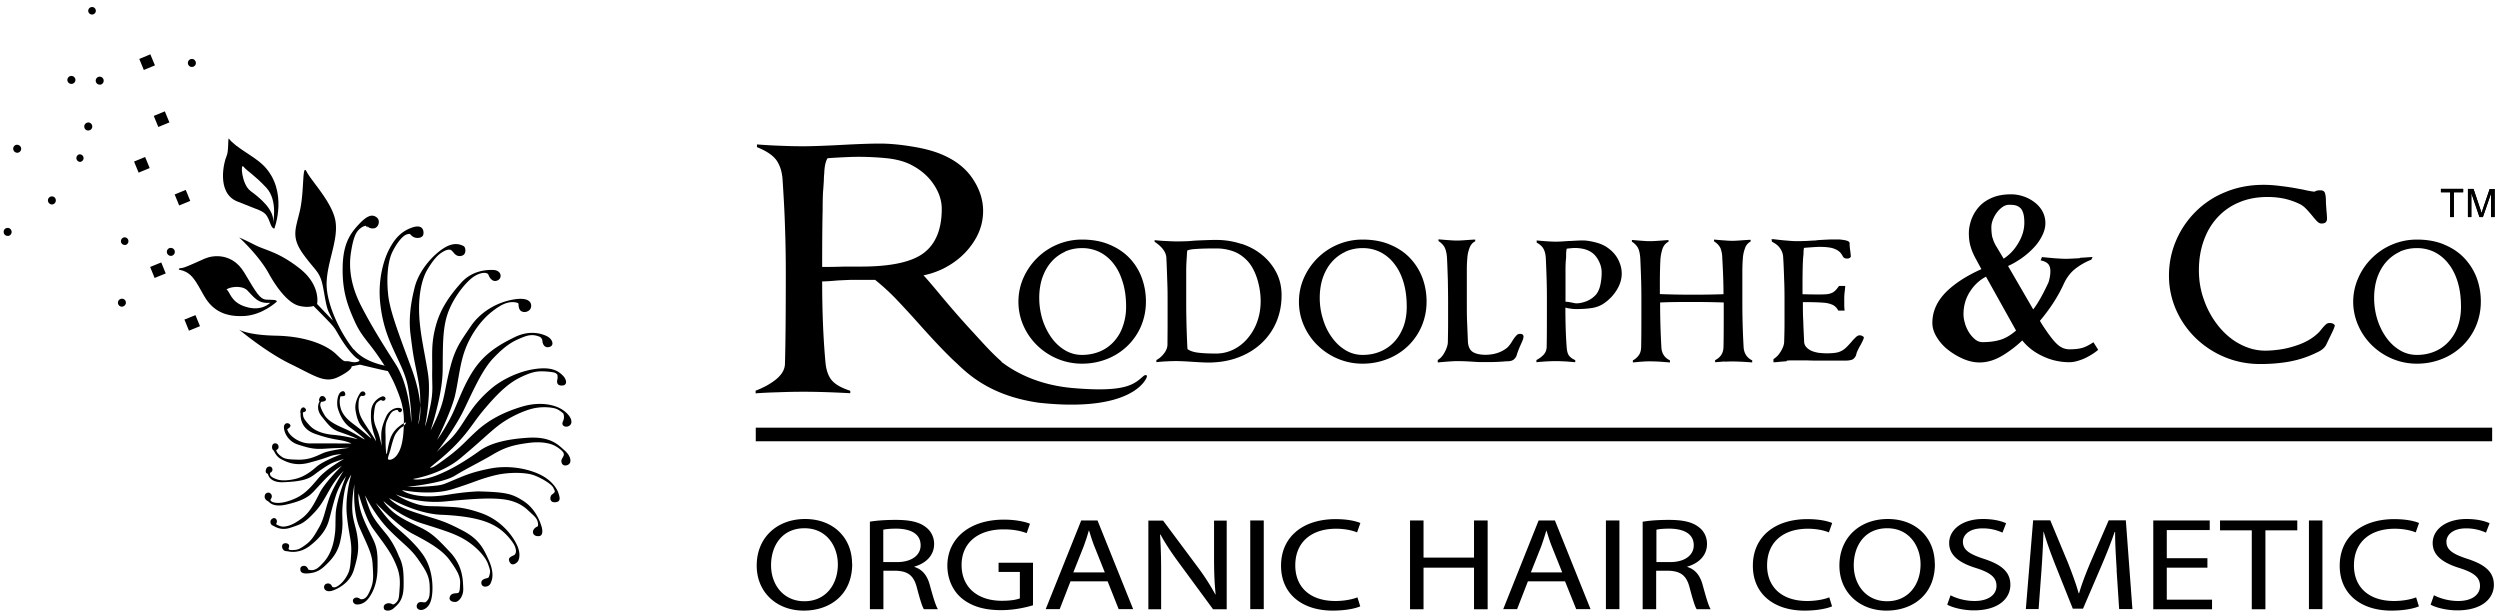 <svg xmlns="http://www.w3.org/2000/svg" width="341" height="84" fill="none"><path fill="#000" d="M283.686 35.168c.747-.05 1.344-.083 1.742-.116l-.166.365a8.611 8.611 0 0 0-2.273 1.31c-.631.515-1.145 1.212-1.543 2.108a20.01 20.01 0 0 1-1.394 2.506 24.849 24.849 0 0 1-1.809 2.422l.315.515c.847 1.31 1.527 2.207 2.042 2.672.497.464 1.062.696 1.659.696.647 0 1.178-.05 1.659-.166.465-.116.996-.381 1.626-.796l.648 1.029c-.448.398-1.013.746-1.66 1.078-.398.2-.78.332-1.178.448a3.845 3.845 0 0 1-1.112.166 8.4 8.4 0 0 1-3.567-.796c-1.162-.531-2.108-1.261-2.838-2.174a15.413 15.413 0 0 1-2.804 2.124c-.996.58-2.008.88-3.02.88-.697 0-1.427-.15-2.174-.465a9.389 9.389 0 0 1-2.108-1.245 6.382 6.382 0 0 1-1.559-1.742c-.399-.647-.598-1.294-.598-1.942 0-1.526.598-2.887 1.759-4.098 1.178-1.212 2.821-2.29 4.929-3.236l-.681-1.261c-.381-.68-.647-1.294-.796-1.842-.166-.548-.233-1.145-.233-1.809 0-.547.1-1.111.299-1.726a5.407 5.407 0 0 1 .963-1.725c.448-.548 1.028-.98 1.792-1.328.763-.348 1.659-.514 2.704-.514a5.15 5.15 0 0 1 1.643.265 5.21 5.21 0 0 1 1.51.78c.465.349.83.747 1.112 1.245.266.481.415 1.029.415 1.643 0 .564-.149 1.145-.448 1.725a6.47 6.47 0 0 1-1.178 1.66c-.498.53-1.046.995-1.66 1.427-.614.415-1.194.763-1.808 1.029l3.435 5.924c.58-.747 1.244-1.892 1.974-3.452.1-.166.183-.431.249-.763.083-.349.116-.68.116-.98 0-.414-.083-.746-.282-.978-.199-.233-.547-.415-1.045-.515l.182-.448c.73.067 1.344.133 1.842.166s.979.067 1.46.067c.349 0 .979-.034 1.859-.083m-15.665 8.927c.15.448.332.863.581 1.245.249.381.531.68.83.929.315.232.63.348.979.348.929 0 1.726-.1 2.423-.315.697-.199 1.41-.63 2.157-1.261l-4.099-7.351c-.929.481-1.659 1.195-2.223 2.09-.565.897-.847 1.909-.847 3.02 0 .416.067.847.216 1.295m3.75-11.715c.1.398.266.78.498 1.161l1.012 1.693c.813-.531 1.477-1.228 2.008-2.14.531-.897.813-1.81.813-2.755 0-.564-.05-1.012-.166-1.36-.116-.35-.265-.582-.464-.731a1.52 1.52 0 0 0-.614-.299 4.07 4.07 0 0 0-.847-.066c-.298 0-.597.1-.879.299-.282.199-.548.448-.78.763a4.21 4.21 0 0 0-.548.996c-.132.348-.199.68-.199.979 0 .58.05 1.078.15 1.476M334.202 29.605v-3.383h-1.261v-.465h3.036v.465H334.7v3.383h-.515.017ZM336.623 29.606v-3.832h.763l.912 2.72c.083.25.15.448.183.565.05-.133.116-.349.199-.614l.912-2.67h.68v3.831h-.497v-3.218l-1.112 3.218h-.464l-1.112-3.268v3.268h-.497.033ZM115.097 19.75c2.19-.116 3.817-.166 4.912-.166 1.327 0 2.787.133 4.463.415 1.66.266 3.037.648 4.166 1.145 1.808.797 3.169 1.892 4.082 3.303.929 1.41 1.377 2.854 1.377 4.33 0 1.593-.481 3.087-1.477 4.497-.979 1.41-2.307 2.54-3.999 3.386-.863.414-1.742.713-2.655.896.415.431 1.161 1.31 2.257 2.621a125.765 125.765 0 0 0 4.347 4.979c1.245 1.344 2.605 2.92 4.049 4.165l-3.352 2.439c-1.377-.98-2.622-2.008-3.717-3.103-1.112-1.095-2.439-2.506-3.982-4.231a143.028 143.028 0 0 0-3.385-3.684 30.353 30.353 0 0 0-2.821-2.572h-2.987c-.365 0-1.079.033-2.091.082-.946.084-1.66.133-2.141.133 0 4.082.15 7.75.448 11.019.1 1.128.415 1.958.896 2.505.482.548 1.311 1.013 2.489 1.394v.332c-2.439-.133-4.563-.2-6.372-.2-1.012 0-2.14.017-3.385.067-1.244.033-2.29.083-3.153.15v-.365c1.096-.415 2.025-.93 2.788-1.544.763-.63 1.178-1.31 1.212-2.074.082-2.771.116-6.92.116-12.462 0-2.107-.034-4.264-.116-6.455-.067-2.19-.2-4.314-.332-6.372-.083-.995-.349-1.825-.813-2.506-.482-.68-1.361-1.277-2.672-1.808V19.7c1.095.083 2.174.149 3.269.182 1.095.05 2.091.067 2.987.067 1.278 0 3.136-.067 5.575-.2m18.635 26.633s3.485 5.775 12.711 6.555c7.467.63 8.33-.63 9.641-1.726 0 0 .448-.182.365.183-.083.365-2.041 4.928-14.752 3.534-7.467-1.078-10.454-4.663-12.395-6.604-1.942-1.942 4.43-1.942 4.43-1.942Zm-21.456-20.128c-.033.581-.049 1.378-.049 2.39-.034 1.211-.067 3.8-.067 7.766.647 0 1.66 0 3.054-.05h2.256c4.099 0 6.953-.63 8.579-1.875 1.61-1.245 2.423-3.236 2.423-5.99 0-1.146-.365-2.274-1.128-3.386-.747-1.112-1.793-1.991-3.103-2.655-.897-.448-1.975-.73-3.186-.863a38.86 38.86 0 0 0-4.149-.199c-.713 0-1.692.05-2.937.116-.498.034-.846.05-1.079.083-.265.415-.414 1.112-.448 2.091-.049.448-.049.73-.049.863-.034.548-.067 1.112-.117 1.676"/><path fill="#000" d="M151.276 33.343c1.079.447 2.008 1.045 2.755 1.825a7.703 7.703 0 0 1 1.693 2.688 9.23 9.23 0 0 1 .58 3.269 8.51 8.51 0 0 1-.663 3.352 8.235 8.235 0 0 1-1.875 2.721 8.43 8.43 0 0 1-2.788 1.776 9.207 9.207 0 0 1-3.369.63 8.589 8.589 0 0 1-3.368-.663 8.866 8.866 0 0 1-2.788-1.842 8.574 8.574 0 0 1-1.875-2.722 7.992 7.992 0 0 1-.664-3.219c0-1.112.216-2.19.664-3.219a8.834 8.834 0 0 1 1.875-2.738 8.635 8.635 0 0 1 2.788-1.858 8.587 8.587 0 0 1 3.368-.664c1.361 0 2.589.215 3.667.663Zm-6.006.995c-.714.332-1.345.78-1.859 1.377-.531.598-.929 1.311-1.228 2.141-.282.83-.431 1.759-.431 2.771s.149 1.991.431 2.92a8.956 8.956 0 0 0 1.245 2.523c.531.73 1.161 1.31 1.875 1.726a4.473 4.473 0 0 0 2.29.614c.813 0 1.642-.15 2.373-.448a5.24 5.24 0 0 0 1.908-1.311 5.791 5.791 0 0 0 1.261-2.091 7.858 7.858 0 0 0 .465-2.721c0-1.262-.15-2.39-.465-3.369-.299-.996-.714-1.842-1.261-2.522a5.558 5.558 0 0 0-1.908-1.577 5.41 5.41 0 0 0-2.373-.53c-.863 0-1.61.165-2.34.48M169.349 33.257c1.095.365 2.041.88 2.854 1.56a7.548 7.548 0 0 1 1.925 2.423c.465.929.68 1.941.68 3.036 0 1.295-.232 2.49-.697 3.601a8.48 8.48 0 0 1-2.024 2.92c-.879.83-1.925 1.478-3.153 1.942-1.211.465-2.555.697-4.032.714-.448 0-1.212-.034-2.24-.1-.979-.066-1.693-.1-2.158-.1-.381 0-.796 0-1.277.034-.481.016-.963.05-1.494.116v-.299c.382-.182.714-.481 1.029-.88.315-.397.465-.796.481-1.21 0-.664.017-1.61.017-2.822v-2.837c0-1.012 0-2.041-.05-3.103a166.698 166.698 0 0 0-.116-3.07c-.033-.78-.581-1.527-1.61-2.207v-.216c.531.05 1.046.1 1.593.116.531.034.996.05 1.378.05.398 0 .78 0 1.128-.016.349 0 .78-.034 1.294-.083.598-.034 1.112-.05 1.527-.067.415-.016.913-.033 1.493-.033 1.195 0 2.34.183 3.435.548m-6.09.68c-.68.033-1.111.116-1.294.216-.033.199-.05.464-.066.796 0 .116-.017.216-.017.282a24.154 24.154 0 0 0-.066 1.577v4.48c0 1.859.05 3.833.149 5.924 0 .033 0 .083.017.183v.199c.315.232.763.398 1.36.481.598.083 1.444.133 2.556.133a5.35 5.35 0 0 0 2.323-.531 5.967 5.967 0 0 0 1.958-1.527 7.196 7.196 0 0 0 1.328-2.306c.315-.88.464-1.81.464-2.805 0-.995-.166-2.04-.481-3.053-.332-1.012-.763-1.809-1.311-2.406-.581-.614-1.211-1.046-1.925-1.311a6.75 6.75 0 0 0-2.356-.398c-1.079 0-1.958.016-2.655.066M189.538 33.343c1.095.447 2.008 1.045 2.755 1.825a7.997 7.997 0 0 1 1.709 2.688 9.208 9.208 0 0 1 .581 3.269 8.51 8.51 0 0 1-.664 3.352 8.235 8.235 0 0 1-1.875 2.721 8.494 8.494 0 0 1-2.805 1.776 9.201 9.201 0 0 1-3.368.63 8.594 8.594 0 0 1-3.369-.663 8.862 8.862 0 0 1-2.787-1.842 8.574 8.574 0 0 1-1.875-2.722 7.975 7.975 0 0 1-.664-3.219c0-1.112.215-2.19.664-3.219a8.834 8.834 0 0 1 1.875-2.738 8.63 8.63 0 0 1 2.787-1.858 8.592 8.592 0 0 1 3.369-.664c1.361 0 2.589.215 3.667.663Zm-6.007.995a5.603 5.603 0 0 0-1.858 1.377c-.531.598-.93 1.311-1.228 2.141-.282.83-.432 1.759-.432 2.771s.15 1.991.448 2.92a8.133 8.133 0 0 0 1.245 2.523c.531.73 1.161 1.31 1.875 1.726a4.475 4.475 0 0 0 2.29.614c.863 0 1.643-.15 2.373-.448a5.377 5.377 0 0 0 1.908-1.311c.548-.581.963-1.278 1.278-2.091.299-.813.448-1.726.448-2.721 0-1.262-.149-2.39-.448-3.369-.299-.996-.73-1.842-1.278-2.522a5.549 5.549 0 0 0-1.908-1.577 5.407 5.407 0 0 0-2.373-.53c-.863 0-1.626.165-2.34.48M196.11 49.455v-.349c.133-.083.299-.199.465-.382a2.67 2.67 0 0 0 .448-.63c.133-.232.249-.481.332-.747a2.23 2.23 0 0 0 .133-.68c.016-1.012.033-1.859.033-2.522V41.34c0-1.029-.017-2.057-.033-3.103-.034-1.045-.067-2.074-.117-3.07-.033-.498-.116-.929-.265-1.294-.149-.365-.448-.697-.896-.996v-.232c.63.05 1.128.1 1.477.116.365.033.713.05 1.045.05.266 0 .714-.017 1.311-.066.515-.034.913-.067 1.178-.067v.233c-.365.182-.614.48-.78.912a4.618 4.618 0 0 0-.298 1.41c-.05.515-.067 1.046-.067 1.594v4.464c0 .945 0 1.808.033 2.555.034.747.067 1.692.117 2.804.049.664.282 1.129.697 1.378.414.248.995.365 1.725.365.498 0 .996-.067 1.494-.216a4.11 4.11 0 0 0 1.344-.68c.232-.166.514-.515.83-1.046.199-.315.365-.53.514-.68a.633.633 0 0 1 .465-.233c.215 0 .348.034.414.117.067.083.1.149.1.232 0 .1-.033.249-.083.431-.066.166-.166.415-.315.73-.266.598-.432 1.046-.515 1.345-.049.199-.166.398-.348.58-.183.183-.448.282-.797.3-.049 0-.315 0-.78.049-.796.05-1.41.066-1.808.066h-1.212c-.331 0-.763-.033-1.294-.066a31.315 31.315 0 0 0-1.908-.067c-.465 0-1.361.067-2.655.183M214.051 32.879c.829-.05 1.427-.083 1.808-.083.482 0 1.029.083 1.643.232.614.15 1.129.349 1.527.598.713.448 1.261.995 1.626 1.659s.548 1.344.548 2.041c0 .73-.216 1.46-.647 2.174a6.028 6.028 0 0 1-1.676 1.809 3.894 3.894 0 0 1-1.71.697c-.63.099-1.327.149-2.09.149-.249 0-.498 0-.78-.05a5.004 5.004 0 0 1-.78-.15c0 1.959.05 3.734.166 5.278.033.58.132.995.298 1.228.166.248.448.464.88.663v.282c-.614-.05-1.112-.1-1.51-.116-.398-.016-.763-.033-1.112-.033-.796 0-1.693.05-2.672.15v-.3c.415-.215.747-.464.996-.746s.382-.614.398-1.012c.033-1.328.033-3.336.033-5.99 0-1.013 0-2.042-.033-3.104a159.452 159.452 0 0 0-.116-3.053c-.033-.481-.116-.896-.299-1.228-.165-.332-.481-.63-.945-.88v-.298c1.178.116 2.041.166 2.605.166.431 0 1.062-.033 1.858-.1m-.531 3.95v4.348c.199 0 .498.032.88.115.299.067.498.1.597.1.481 0 .946-.116 1.411-.299a3.407 3.407 0 0 0 1.228-.846c.282-.315.481-.73.614-1.278a7.683 7.683 0 0 0 .199-1.808c0-.532-.133-1.046-.399-1.56-.265-.515-.58-.896-.979-1.162a3.216 3.216 0 0 0-1.078-.464 5.567 5.567 0 0 0-1.228-.133c-.199 0-.531.033-.996.083h-.066c-.066.166-.1.448-.1.88 0 .215 0 .364-.016.48-.05.498-.067.996-.067 1.527M235.317 49.306c-.365.016-.829.066-1.377.1v-.283a2.17 2.17 0 0 0 .83-.697c.199-.298.298-.647.315-1.078.033-1.344.033-3.336.033-5.99v-.1c-1.443-.05-2.854-.067-4.248-.067-1.51 0-2.987 0-4.43.067v.066c0 1.842.049 3.817.166 5.924.016.913.414 1.543 1.178 1.908v.282c-.614-.05-1.112-.083-1.51-.116-.399-.016-.78-.033-1.129-.033-.332 0-.68 0-1.045.033-.365.017-.83.067-1.377.116v-.282c.348-.182.614-.431.813-.713.199-.282.298-.63.315-1.062.033-1.328.033-3.336.033-5.99 0-1.013 0-2.042-.033-3.104a159.472 159.472 0 0 0-.116-3.053c-.033-.514-.116-.962-.266-1.31-.149-.35-.448-.681-.879-.963v-.233c.597.05 1.095.1 1.444.117.365.033.713.05 1.045.05.232 0 .68-.017 1.327-.067.432-.033.814-.066 1.179-.083v.232c-.382.183-.631.482-.797.897a5.878 5.878 0 0 0-.299 1.426c-.049.73-.083 1.876-.083 3.436v1.377c1.295.05 2.772.083 4.431.083 1.41 0 2.838-.017 4.248-.067 0-1.543-.066-3.186-.166-4.928 0-.498-.099-.946-.232-1.31-.15-.366-.448-.681-.896-.98v-.232c.63.05 1.128.1 1.477.116.365.033.713.05 1.045.05.249 0 .68-.017 1.278-.067.514-.033.912-.066 1.194-.066v.232a1.566 1.566 0 0 0-.763.913 4.758 4.758 0 0 0-.299 1.41 24.678 24.678 0 0 0-.066 1.593v4.465c0 1.841.05 3.816.166 5.923.033.913.431 1.543 1.178 1.908v.282a42.174 42.174 0 0 0-1.51-.1c-.382-.016-.763-.032-1.112-.032-.348 0-.68 0-1.062.033M243.69 49.272c-.365.033-.862.066-1.476.133-.067 0-.183 0-.316.016v-.431c.15-.1.316-.232.498-.398.166-.166.315-.365.465-.598.315-.498.481-.946.498-1.36.033-1.013.049-1.859.049-2.523v-2.82c0-1.013 0-2.042-.049-3.104-.034-1.045-.067-2.074-.133-3.07a2.255 2.255 0 0 0-.398-1.21c-.233-.366-.614-.681-1.129-.93l-.066-.349h.315c.78.1 1.427.166 1.942.2.514.05.912.066 1.211.066.216 0 .498 0 .863-.017.365 0 .813-.033 1.327-.066.249 0 .448-.017.581-.05.979-.066 1.676-.1 2.091-.1h.78c.232 0 .464.034.697.067.232.033.448.083.597.15.166.082.249.165.249.281 0 .332.033.714.1 1.129.033.315.066.547.066.713 0 .034-.05.1-.133.166-.083.067-.215.1-.381.1-.2 0-.332-.05-.432-.116a1.149 1.149 0 0 1-.232-.349c-.05-.066-.067-.116-.083-.116-.199-.332-.531-.58-.979-.747-.432-.182-1.129-.265-2.058-.265-.282 0-.763.033-1.443.083l-.648.05c-.033.149-.066.431-.066.862l-.05.465c-.05.747-.083 1.925-.083 3.568v1.427c.963.033 1.66.033 2.108.033.398 0 .697 0 .896-.017.431 0 .78-.083 1.078-.232.282-.133.581-.448.896-.912h.847c0 .182-.033.381-.05.613-.066.449-.083.83-.083 1.162v.747c0 .133 0 .431.05.846h-.863c-.199-.382-.465-.647-.797-.797a3.512 3.512 0 0 0-1.194-.282c-.598-.05-1.544-.083-2.838-.083 0 .93 0 1.776.05 2.54.016.763.066 1.692.116 2.787 0 .349.116.614.315.83.199.216.448.381.747.514.299.116.614.2.946.25.332.032.697.065 1.078.065.581 0 1.046-.033 1.428-.116a2.485 2.485 0 0 0 1.095-.564c.199-.166.481-.465.846-.88a6.74 6.74 0 0 1 .647-.68c.166-.15.315-.216.481-.216.166 0 .282.05.399.117.116.066.166.132.166.166 0 .166-.15.48-.415.979-.332.58-.548 1.012-.614 1.31v.05a1.268 1.268 0 0 1-.399.598c-.182.15-.58.232-1.161.232h-2.987c-.83 0-1.56 0-2.207-.033h-1.776c-.265 0-.58 0-.945.033M316.092 30.238a10.295 10.295 0 0 1-.664-.763c-.332-.399-.614-.73-.879-.996a3.226 3.226 0 0 0-.896-.664 9.786 9.786 0 0 0-2.058-.713c-.713-.15-1.46-.233-2.29-.233-1.427 0-2.721.233-3.883.73a8.21 8.21 0 0 0-2.97 2.075c-.83.896-1.444 1.958-1.875 3.186-.432 1.228-.647 2.555-.647 3.999s.232 2.82.73 4.148a11.891 11.891 0 0 0 1.991 3.535c.846 1.029 1.809 1.842 2.904 2.406 1.095.58 2.24.88 3.418.88.598 0 1.212-.05 1.842-.133a11.745 11.745 0 0 0 1.925-.415c1.494-.432 2.655-1.062 3.485-1.892.099-.083.216-.216.381-.431a6.71 6.71 0 0 1 .598-.664.74.74 0 0 1 .547-.232c.233 0 .399.033.515.116.116.066.182.15.199.199 0 .1-.066.315-.216.647-.149.332-.348.747-.597 1.244-.149.316-.249.532-.315.664-.2.465-.631.847-1.311 1.145a14.05 14.05 0 0 1-3.585 1.212c-1.277.248-2.655.365-4.165.365-1.709 0-3.302-.316-4.828-.946a12.688 12.688 0 0 1-3.983-2.622 12.224 12.224 0 0 1-2.672-3.883 11.543 11.543 0 0 1-.945-4.613c0-1.61.298-3.17.929-4.68a12.318 12.318 0 0 1 2.655-3.982 12.054 12.054 0 0 1 4.099-2.721c1.593-.664 3.335-.996 5.227-.996.697 0 1.476.05 2.339.166.863.1 1.726.232 2.639.415.033 0 .232.033.597.116.68.15 1.162.232 1.427.232 0-.033.067-.066.183-.116a2.07 2.07 0 0 1 .531-.066c.348 0 .564.116.647.365.083.249.133.614.133 1.095 0 .265.033.73.083 1.377.049.481.066.83.066 1.062a.72.72 0 0 1-.149.432c-.1.132-.316.199-.614.199-.199 0-.365-.083-.531-.25M333.339 33.343c1.095.447 2.008 1.045 2.755 1.825.746.78 1.31 1.66 1.709 2.688a9.23 9.23 0 0 1 .581 3.269 8.51 8.51 0 0 1-.664 3.352 8.235 8.235 0 0 1-1.875 2.721 8.43 8.43 0 0 1-2.788 1.776 9.14 9.14 0 0 1-3.369.63 8.532 8.532 0 0 1-3.368-.663 8.878 8.878 0 0 1-2.788-1.842 8.59 8.59 0 0 1-1.875-2.722 8.009 8.009 0 0 1-.68-3.219c0-1.112.232-2.19.68-3.219a8.569 8.569 0 0 1 1.875-2.738 8.646 8.646 0 0 1 2.788-1.858 8.587 8.587 0 0 1 3.368-.664c1.361 0 2.589.215 3.668.663m-6.007.996a5.597 5.597 0 0 0-1.859 1.377c-.531.598-.929 1.311-1.228 2.141-.282.83-.431 1.759-.431 2.771s.149 1.991.431 2.92a8.956 8.956 0 0 0 1.245 2.523c.531.73 1.161 1.31 1.875 1.726a4.473 4.473 0 0 0 2.29.614c.863 0 1.643-.15 2.373-.448.73-.3 1.36-.73 1.908-1.311a6.06 6.06 0 0 0 1.278-2.091c.298-.813.448-1.726.448-2.721 0-1.262-.15-2.39-.448-3.369-.299-.996-.73-1.842-1.278-2.522a5.558 5.558 0 0 0-1.908-1.577 5.407 5.407 0 0 0-2.373-.53c-.863 0-1.626.165-2.34.48M334.202 29.605v-3.383h-1.261v-.465h3.036v.465h-1.261v3.383h-.514ZM336.63 29.606v-3.832h.763l.912 2.72c.083.25.149.448.183.565.049-.133.116-.349.199-.614l.912-2.67h.68v3.831h-.498v-3.218l-1.111 3.218h-.464l-1.112-3.268v3.268h-.481.017ZM339.93 58.331H103.086v1.859H339.93V58.33ZM116.241 76.915c0 4.165-2.97 6.372-6.621 6.372-3.651 0-6.405-2.472-6.405-6.14 0-3.85 2.804-6.355 6.604-6.355 3.8 0 6.405 2.522 6.405 6.123m-11.051.2c0 2.588 1.643 4.894 4.547 4.894s4.563-2.273 4.563-5.028c0-2.406-1.477-4.928-4.547-4.928-3.07 0-4.563 2.39-4.563 5.045M118.637 71.16c.929-.165 2.256-.248 3.534-.248 1.958 0 3.236.298 4.115.995.714.531 1.129 1.361 1.129 2.29 0 1.61-1.178 2.655-2.688 3.087v.05c1.095.331 1.759 1.194 2.09 2.439.465 1.692.814 2.854 1.112 3.319h-1.908c-.232-.332-.548-1.378-.946-2.888-.415-1.66-1.178-2.29-2.854-2.356h-1.726v5.243h-1.842V71.144l-.016.016Zm1.842 5.51h1.875c1.958 0 3.219-.913 3.219-2.29 0-1.56-1.328-2.24-3.269-2.274-.896 0-1.527.067-1.825.15v4.414ZM140.901 82.56c-.83.25-2.456.664-4.364.664-2.158 0-3.933-.464-5.327-1.593-1.228-1.012-1.991-2.622-1.991-4.497.016-3.617 2.937-6.256 7.716-6.256 1.643 0 2.937.3 3.551.565l-.448 1.277c-.763-.282-1.709-.514-3.153-.514-3.468 0-5.725 1.825-5.725 4.862s2.174 4.879 5.493 4.879c1.211 0 2.024-.15 2.456-.332v-3.601h-2.904v-1.261h4.696v5.824-.016ZM146.018 79.29l-1.477 3.8h-1.908l4.845-12.097h2.224l4.862 12.097h-1.975l-1.51-3.8h-5.061Zm4.679-1.212-1.393-3.484c-.316-.78-.531-1.51-.747-2.207h-.05c-.199.73-.448 1.46-.714 2.19l-1.393 3.501h4.297ZM156.637 83.107V71.01h2.008l4.563 6.123a31.835 31.835 0 0 1 2.555 3.933h.05c-.166-1.627-.216-3.103-.216-4.995V71.01h1.726v12.097h-1.858l-4.514-6.14c-.996-1.344-1.941-2.721-2.655-4.049h-.066c.099 1.543.149 3.003.149 5.011v5.178h-1.742ZM172.377 70.993h-1.842V83.09h1.842V70.993ZM185.537 82.706c-.68.3-2.024.581-3.767.581-4.016 0-7.036-2.157-7.036-6.123s3.02-6.355 7.434-6.355c1.776 0 2.888.315 3.386.53l-.448 1.278c-.697-.282-1.693-.498-2.871-.498-3.336 0-5.559 1.81-5.559 4.995 0 2.97 2.008 4.862 5.476 4.862 1.128 0 2.257-.199 3.003-.498l.382 1.228ZM194.17 70.993v5.06h6.886v-5.06h1.859v12.113h-1.859v-5.675h-6.886v5.675h-1.842V70.993h1.842ZM208.408 79.29l-1.477 3.8h-1.892l4.829-12.097h2.223l4.862 12.097h-1.958l-1.526-3.8h-5.061Zm4.679-1.212-1.394-3.484c-.315-.78-.531-1.51-.747-2.207h-.033c-.215.73-.448 1.46-.713 2.19l-1.394 3.501h4.298-.017ZM220.889 70.993h-1.842V83.09h1.842V70.993ZM224.092 71.16c.929-.165 2.257-.248 3.518-.248 1.974 0 3.235.298 4.115.995.713.531 1.112 1.361 1.112 2.29 0 1.61-1.178 2.655-2.688 3.087v.05c1.095.331 1.758 1.194 2.09 2.439.465 1.692.797 2.854 1.096 3.319h-1.909c-.232-.332-.547-1.378-.946-2.888-.414-1.66-1.178-2.29-2.854-2.356h-1.725v5.243h-1.842V71.144l.033.016Zm1.842 5.51h1.875c1.958 0 3.219-.913 3.219-2.29 0-1.56-1.328-2.24-3.269-2.274-.896 0-1.527.067-1.825.15v4.414ZM249.892 82.706c-.68.3-2.024.581-3.766.581-4.016 0-7.036-2.157-7.036-6.123s3.02-6.355 7.434-6.355c1.775 0 2.887.315 3.385.53l-.448 1.278c-.697-.282-1.693-.498-2.871-.498-3.335 0-5.559 1.81-5.559 4.995 0 2.97 2.008 4.862 5.476 4.862 1.112 0 2.257-.199 3.004-.498l.381 1.228ZM263.921 76.915c0 4.165-2.987 6.372-6.621 6.372-3.634 0-6.405-2.472-6.405-6.14 0-3.85 2.804-6.355 6.604-6.355 3.8 0 6.405 2.522 6.405 6.123m-11.051.2c0 2.588 1.642 4.894 4.546 4.894 2.904 0 4.564-2.273 4.564-5.028 0-2.406-1.477-4.928-4.547-4.928-3.07 0-4.563 2.39-4.563 5.045M266.05 81.196c.829.432 2.024.78 3.285.78 1.875 0 2.987-.846 2.987-2.057 0-1.129-.763-1.776-2.688-2.406-2.323-.697-3.767-1.726-3.767-3.435 0-1.876 1.842-3.286 4.613-3.286 1.46 0 2.522.282 3.153.58l-.498 1.278a6.414 6.414 0 0 0-2.705-.58c-1.941 0-2.688.995-2.688 1.808 0 1.129.863 1.693 2.838 2.34 2.406.78 3.634 1.776 3.634 3.551 0 1.875-1.626 3.485-4.978 3.485-1.378 0-2.871-.349-3.634-.78l.464-1.31-.016.032ZM288.72 77.78c-.1-1.693-.232-3.718-.216-5.228h-.066c-.482 1.428-1.079 2.921-1.792 4.597l-2.523 5.874h-1.394l-2.306-5.774c-.68-1.71-1.245-3.27-1.659-4.713h-.034a142.37 142.37 0 0 1-.282 5.36l-.381 5.177h-1.743l.996-12.097h2.34l2.439 5.858c.581 1.493 1.078 2.82 1.427 4.082h.066c.349-1.228.863-2.556 1.494-4.082l2.539-5.858h2.339l.896 12.097h-1.808l-.349-5.31.017.016ZM301.091 77.431h-5.542v4.364h6.173v1.311h-8.015V70.993h7.7v1.31h-5.858v3.834h5.542v1.294ZM307.143 72.337h-4.331v-1.344h10.538v1.344h-4.348v10.77h-1.859v-10.77ZM316.779 70.993h-1.841V83.09h1.841V70.993ZM329.939 82.706c-.68.3-2.024.581-3.766.581-4.016 0-7.036-2.157-7.036-6.123s3.02-6.355 7.434-6.355c1.775 0 2.904.315 3.385.53l-.448 1.278c-.697-.282-1.693-.498-2.871-.498-3.335 0-5.559 1.81-5.559 4.995 0 2.97 2.008 4.862 5.476 4.862 1.112 0 2.257-.199 3.004-.498l.381 1.228ZM332 81.196c.829.432 2.024.78 3.302.78 1.875 0 2.97-.846 2.97-2.057 0-1.129-.763-1.776-2.688-2.406-2.323-.697-3.767-1.726-3.767-3.435 0-1.876 1.842-3.286 4.613-3.286 1.461 0 2.523.282 3.153.58l-.498 1.278a6.483 6.483 0 0 0-2.704-.58c-1.942 0-2.689.995-2.689 1.808 0 1.129.863 1.693 2.838 2.34 2.406.78 3.634 1.776 3.634 3.551 0 1.875-1.626 3.485-4.995 3.485-1.377 0-2.871-.349-3.634-.78l.465-1.31v.032Z"/><path fill="#000" fill-rule="evenodd" d="M50.149 30.834s.09.347.785.321c.695-.038.99-1.042.489-1.467-.502-.425-1.158-.489-2.407.837-1.26 1.325-2.226 2.715-2.278 5.945-.051 3.23.631 5.097 1.635 7.349.862 1.917 1.763 2.703 2.96 4.388 1.197 1.7 2.046 3.09 2.638 4.518.592 1.428 1.133 2.78 1.12 4.71-.026 1.943-.18 3.745-1.056 4.774-.54.592-1.016.554-1.093.425-.09-.141.115-.63.27-1.145.154-.528.45-1.905.836-2.42.386-.527.63-.733.824-.836.193-.103.54-.49.489-.58-.051-.09-.438.142-.734.374-.296.219-1.094.785-1.441 1.969-.347 1.184-.36 1.853-.45 1.93-.09.09-.155-1.287-.142-1.969.026-.682-.154-1.814.206-2.612s.58-1.171.927-1.313c.347-.141.489-.141.54-.064.052.064.103.296.335.257.219-.038.489-.592-.283-.592-.773 0-1.378.618-1.61 1.107-.218.489-.553 1.222-.668 2.059-.103.837.038 2.06.038 2.06s-.244-1.082-.45-1.725c-.206-.644-.72-1.403-.63-2.523.09-1.12.192-1.48.45-1.724.257-.245.54-.335.54-.335s.245.245.502.026c.258-.232-.038-.682-.502-.45-.476.218-1.313.81-1.377 2.02-.064 1.21.064 1.763.232 2.458.154.695.45 1.236.437 1.57-.154-.347-1.094-1.712-1.57-2.458-.476-.76-.823-1.377-.81-2.458.012-1.081.283-1.236.437-1.274.257.103.63-.103.476-.386-.154-.283-.489-.283-.682 0-.193.283-.823 1.312-.63 2.406.244 1.429.553 1.866 1.08 2.458.528.592.992 1.133 1.043 1.339 0 0-1.004-.875-1.828-1.519-.823-.643-2.033-1.39-2.355-2.715-.244-.978.013-1.519.013-1.519s.63.039.644-.206c.013-.244-.129-.682-.592-.386-.476.296-.63 1.506-.425 2.24.219.733.682 1.904 1.673 2.612.991.72 1.853 1.403 1.97 1.596.128.193-1.275-.785-2.472-1.326-1.21-.54-2.535-1.068-3.089-2.136-.54-.965-.514-1.261-.437-1.467.077-.206.18-.18.18-.18s.682-.026.528-.412c-.155-.4-.63-.515-.824-.129-.193.386-.013.49-.013.49s-.63.926.283 2.058c.914 1.133 1.313 1.725 2.42 2.11 1.12.387 2.303.825 2.458.992 0 0-1.635-.45-3.282-.592-1.634-.142-2.651-.644-3.243-1.287-.592-.644-.824-.965-.875-1.287-.052-.335-.039-.49-.039-.49s.54-.102.4-.411c-.142-.309-.4-.347-.58-.154a.716.716 0 0 0-.154.643c.051.206-.232 2.06 1.982 2.844 2.213.785 3.243.785 3.99.978.746.193.977.348.977.348s-4.659-.039-5.61-.013c-.966.013-1.906-.438-2.51-.978-.605-.54-.631-.978-.631-.978s.58-.296.399-.58c-.167-.282-.67-.347-.824.104-.154.45.245 2.059 1.88 2.586 1.634.528 2.316.67 3.822.554 1.505-.103 3.256-.116 3.256-.116s-2.729.309-3.668.733c-.94.412-1.854.927-3.424.889-1.57-.04-1.866-.116-2.406-.554-.54-.438-.54-.76-.54-.76s.398-.14.308-.54c-.09-.399-.54-.476-.746-.257-.206.206-.155.682.013.798.18.128.334.836 1.08 1.235.747.4 1.97.991 3.797.502 1.828-.489 2.188-.643 2.947-.914.76-.257 1.506-.257 1.506-.257s-2.51.9-3.475 1.763c-.965.862-1.917 1.416-2.947 1.635-1.03.231-1.853.206-2.33.051-.463-.154-.836-.347-.939-.54-.103-.194-.064-.36-.064-.36s.45-.194.309-.593c-.142-.399-.554-.296-.708-.141-.155.154-.258.579-.129.72.142.142.245.155.245.155s.141 1.222 2.123 1.132c1.995-.09 3.166-.27 4.106-.965.939-.695 1.814-1.325 2.496-1.634.682-.31 1.66-.58 1.66-.58s-2.406 1.326-3.539 2.677c-1.132 1.339-1.93 2.253-3.423 2.845-1.48.592-2.252.514-2.677.398-.412-.115-.412-.36-.412-.36s.36-.386.103-.746c-.257-.374-.72-.193-.823.051-.103.245-.13.605.334.875.232.052.58.966 2.664.464 2.098-.49 2.896-1.03 3.5-1.635.606-.618 1.751-1.956 2.549-2.612.798-.67 1.428-1.03 1.428-1.03s-2.303 2.265-3.024 3.694c-.72 1.428-1.325 2.65-2.445 3.487-1.12.837-1.776 1.043-2.381 1.12-.592.064-1.132-.335-1.132-.335s.257-.398 0-.695c-.27-.296-.644-.012-.734.206-.09.232.013.58.283.682.257.103 1.043.747 2.38.31 1.326-.438 1.738-.554 2.794-1.57 1.042-1.018 1.467-1.66 2.175-2.91.707-1.26.849-1.466 1.274-2.058a13.516 13.516 0 0 1 1.042-1.236s-1.506 2.342-2.02 3.912c-.528 1.57-.683 2.69-1.313 3.784-.63 1.094-.978 1.763-1.88 2.42-.913.669-1.17.669-1.75.695-.579.038-.553-.194-.553-.194s.258-.527-.129-.682c-.386-.154-.733.013-.746.335-.013.309.167.644.502.682l.335.039s1.402.399 2.882-.708c1.48-1.12 2.304-2.265 2.652-3.475.347-1.197.579-2.316 1.042-3.668.476-1.338 1.313-2.394 1.313-2.394s-1.339 3.244-1.416 5.136c-.064 1.878.026 1.879-.167 3.152-.193 1.275-.63 2.484-1.429 3.385-.798.901-1.08 1.017-1.441 1.107-.36.077-.695-.051-.695-.051s-.168-.592-.695-.502c-.322.051-.438.296-.386.489 0 0-.09.566.824.54.913-.025 1.672-.244 2.445-.965.772-.72 1.763-1.673 2.149-3.359.386-1.673.334-2.42.296-3.63-.039-1.209.232-3.422.592-4.31.373-.888.63-1.21.63-1.21s-.887 2.831-.591 5.637c.296 2.805.695 3.423.579 5.199-.116 1.776-.155 2.252-.657 3.089-.502.836-1.042 1.222-1.377 1.377-.334.154-.553-.013-.553-.013s-.142-.476-.592-.45c-.45.012-.58.398-.49.669.09.257.438.54 1.146.296.72-.245 2.343-1.03 2.883-2.806.54-1.789.72-2.741.515-4.35-.193-1.609-.708-2.394-.734-4.131-.013-1.75.31-3.217.31-3.217s-.31 3.59.681 5.881c.991 2.29 1.712 3.526 1.789 4.993.09 1.468.18 2.343-.244 3.372-.412 1.03-.644 1.223-.914 1.364-.283.142-.515.052-.515.052s-.438-.373-.824-.103c-.386.257-.115.798.27.836.387.039 1.069-.051 1.66-.81.593-.773 1.198-2.06 1.236-3.964.039-1.905.013-2.831-.579-4.067-.592-1.236-1.467-2.844-1.802-4.286-.334-1.454-.193-2.007-.193-2.007s.837 3.23 1.957 4.787 2.123 2.793 2.792 4.144c.657 1.365.94 2.214.863 3.707-.09 1.48-.103 1.789-.4 2.149-.295.347-.54.36-.54.36s-.399-.296-.875-.115c-.476.167-.4.592-.296.772.103.167.733.36 1.325-.18.592-.541 1.3-1.095 1.313-3.05.013-1.7-.013-2.793-.656-4.029 0 0-.58-1.621-1.712-3.011-1.132-1.39-1.866-2.214-2.368-3.604-.502-1.403-.515-1.66-.515-1.66s1.3 2.69 3.256 4.672c1.956 1.982 2.896 2.51 3.926 3.976 1.03 1.468 1.57 2.304 1.621 3.642.052 1.339-.051 1.7-.296 2.008-.244.309-.309.283-.489.283s-.733-.193-.94.31c-.205.501.31.926.94.643.63-.284 1.042-.914 1.145-2.278.103-1.352-.09-3.5-1.274-5.174-1.184-1.673-2.6-2.805-3.86-3.938-1.262-1.132-2.6-3.14-2.6-3.14s2.934 3.101 5.019 4.208c2.098 1.094 4.054 2.175 5.096 3.63 1.043 1.44 1.429 2.2 1.416 3.05-.026.862-.064 1.274-.245 1.39-.18.128-.887-.065-1.132.476-.245.54.245.785.72.772.477-.013 1.133-.785 1.082-1.866-.052-1.081-.013-3.037-1.84-4.98-1.815-1.931-2.523-2.613-4.157-3.386-1.622-.772-3-1.44-3.939-2.38-.94-.927-.926-1.146-.926-1.146s2.059 2.046 5.34 3.076c3.282 1.03 4.71 1.48 6.152 2.445 1.429.966 2.433 2.188 2.742 3.037.295.85.334.94.244 1.365-.09.412-.129.463-.232.54-.102.064-.733.129-.875.463-.141.348.052.798.58.734.527-.064.669-.438.784-.824.13-.386.284-1.287-.411-2.83-.695-1.532-1.3-2.794-3.475-3.952-2.188-1.145-2.883-1.364-4.749-1.93-1.866-.58-3.41-1.069-4.324-1.673-.927-.605-1.017-.863-1.017-.863s3.68 2.15 7.13 2.278c3.462.142 5.495.644 6.795 1.261 1.287.605 2.124 1.455 2.703 2.214.463.605.566.862.656 1.326 0 0 .064.399-.154.63-.232.232-1.094.296-.683 1.043.348.63.978.077 1.133-.155 0 0 .502-.785-.142-2.175-.643-1.39-2.239-3.423-4.826-4.35-2.6-.926-3.783-.836-5.456-.926-1.673-.09-2.188.09-3.771-.45-1.583-.541-2.51-1.223-2.51-1.223s2.909 1.364 6.86.978c3.938-.386 6.035-.476 7.606-.309 1.57.154 2.728.695 3.59 1.519.875.81 1.171 1.042 1.313 1.531.142.49.013.67.013.67s-.54.192-.63.643c-.09.463.308.746.836.682.527-.065.463-.785.347-1.223-.129-.437-.695-2.38-2.458-3.539-1.583-1.042-2.445-1.235-6.19-1.338 0 0-1.66.038-4.054.437-2.394.4-3.99.245-5.058-.038-1.068-.284-1.287-.58-1.287-.58s3.874.837 6.937-.141c3.076-.978 3.526-1.313 5.547-1.828 2.02-.527 4.414-.45 5.495-.051 1.081.399 2.42 1.21 2.651 1.712.232.501.258.489.103.682-.154.193-.412.206-.489.592-.077.386.103.798.785.682.682-.116.438-.772.296-1.236-.141-.463-.798-1.711-2.56-2.548-1.764-.836-4.325-1.274-6.758-.798-2.419.476-3.371.901-4.967 1.57-1.609.67-1.506.695-3.23.837-1.725.141-3.14.09-3.14.09s4.826-.463 6.524-1.519c1.7-1.042 3.45-1.866 5.187-2.895 1.737-1.03 2.908-1.313 4.8-1.57 1.88-.258 3.05.077 3.617.36.553.283 1.183.798 1.235 1.042.051.245.039.283-.103.54-.142.271-.283.4-.154.786.115.386.643.45.99.154.348-.296.27-1.094-.591-1.853-.85-.746-1.867-1.956-5.071-1.737-3.218.206-5.238.85-6.512 1.763-1.274.914-2.806 1.905-4.17 2.587-1.364.682-2.56 1.17-3.732 1.3-1.171.115-1.171-.04-1.171-.04s3.758-.591 6.396-2.792c2.651-2.2 3.86-3.436 5.2-4.478 1.338-1.043 3.294-1.982 4.658-2.317 1.364-.334 2.651-.167 3.179 0 .528.18 1.042.67 1.042.67s.232.476-.064 1.093c-.296.63.476.901.94.528.476-.386.205-1.261-.824-2.02-1.03-.773-3.127-1.313-5.701-.541-2.587.772-4.556 1.866-6.075 3.23-1.519 1.364-2.15 2.24-4.17 3.732-2.02 1.506-1.917 1.287-2.265 1.39-.347.103 1.88-1.428 3.72-3.397 1.84-1.97 2.187-2.883 3.758-4.724 1.57-1.84 3.024-3.333 4.71-4.17 1.686-.836 2.406-.9 3.294-.874.889.038 1.416.141 1.558.206.141.064.296.231.296.231s.09.309 0 .695c-.09.386-.026.85.695.798.72-.051.592-.824.051-1.364-.54-.54-1.441-1.3-4.118-.837-2.664.477-4.71 1.866-5.392 2.42-.683.553-1.944 1.673-3.012 3.217-1.081 1.532-1.815 2.999-3.076 4.131-1.261 1.133-1.634 1.558-1.634 1.558s2.458-3.102 3.822-5.972c1.364-2.857 2.497-5.366 3.925-6.872 1.429-1.506 2.407-2.162 3.436-2.613 1.03-.45 1.39-.54 1.905-.54.515 0 1.043.244 1.043.244s.295.18.321.54c.013.361.258 1.043.978.824.708-.231.374-1.068-.296-1.428-.682-.36-2.342-.94-4.453.09-2.11 1.03-4.13 2.213-5.675 4.594-1.532 2.368-2.2 4.762-3.153 6.538-.952 1.776-1.763 2.896-1.763 2.896s1.892-3.822 2.42-5.959c.514-2.15.656-4.401 1.44-6.46.786-2.06 2.163-3.926 3.553-5.032 1.377-1.094 2.072-1.275 2.625-1.339.566-.064 1.017.103 1.055.18.039.065-.051.798.412 1.056.476.257 1.081 0 1.261-.4.168-.398.206-1.582-2.162-1.235-2.38.348-4.697 1.712-6.035 3.72-1.352 2.007-2.085 2.908-2.767 5.534-.683 2.612-.721 3.835-1.275 5.443-.553 1.609-1.415 3.192-1.415 3.192s1.609-4.723 1.647-8.185c.039-3.45-.051-5.946.837-8.16.9-2.213 2.445-3.95 3.294-4.555.863-.618 1.545-.592 1.545-.592s.476-.039.592.309c.128.347.54 1.03 1.222.72.682-.309.554-1.39-.605-1.428-1.17-.039-2.998.206-4.375 1.763-1.377 1.544-2.793 3.397-3.45 5.881-.669 2.471-.45 3.977-.488 6.088-.039 2.11.193 2.74-.283 4.954-.464 2.214-.708 2.677-.708 2.677s.888-4.234.412-7.258c-.477-3.025-1.043-5.25-1.184-7.812-.142-2.561.257-4.942 1.132-6.383.875-1.455 1.48-2.008 2.02-2.343.541-.334.798-.334.992-.334.193 0 .308.141.643.527.335.387.824.45 1.223.206.398-.244.347-1.08.012-1.235-.334-.154-1.248-.643-2.74.334-1.506.979-3.334 3.025-3.913 5.328-.58 2.304-.824 4.402-.553 6.474.27 2.085.321 2.6.72 4.517.386 1.918.63 3.025.592 4.852-.026 1.828-.309 2.857-.309 2.857s1.184-2.123-.926-7.799c-2.11-5.663-2.986-8.082-3.166-10.218-.193-2.15-.013-4.26.605-5.534.63-1.274 1.274-1.97 1.647-2.227.36-.257.76-.231.76-.231s.282.437.784.527c.502.09.94-.09 1.03-.437.09-.348.051-1.48-1.467-.978-1.519.502-2.445 1.518-3.23 3.063-.786 1.557-1.52 4.26-1.172 7.361.348 3.114 1.236 5.032 2.072 6.847.837 1.814 1.48 3.024 1.776 4.903.296 1.879.425 3.526.386 4.324-.038.798 0-4.517-2.149-7.863s-3.436-5.483-4.71-7.954c-1.274-2.483-1.725-4.903-1.39-7.155.335-2.252.734-2.934 1.236-3.346.501-.412.797-.4.797-.4l.22.232.038-.192Z" clip-rule="evenodd"/><path fill="#000" d="M27.99 35.248c-1.03.437-2.716 1.26-3.154 1.3-.437.038-.489.115-.412.244 1.725.296 2.227 1.48 3.436 3.603 1.223 2.124 3.064 2.857 5.534 2.703 2.471-.167 4.363-1.956 4.363-1.956-.013-.283-.502-.232-1.403-.27-.913-.039-1.39-.94-3.037-3.694-1.647-2.741-4.298-2.368-5.315-1.93h-.013Zm5.752 4.375c.85.824 1.403 1.854 3.114 1.673 0 0-1.12 1.223-3.294.567-2.175-.644-2.175-2.15-2.664-2.355.18-.297 1.994-.721 2.844.102v.013ZM35.959 22.597c-1.236-1.287-3.797-2.42-4.75-3.706-.14.038 0 1.776-.308 2.406-.309.63-1.467 4.994 1.454 6.178 2.909 1.197 3.617 1.248 4.08 2.033.463.785.476 1.544.978 1.686 0 0 1.982-5.084-1.441-8.597h-.013Zm-1.815 3.423c-1.158-.836-1.403-3.873-.927-3.281.477.592 1.519 1.145 3.115 2.87 1.596 1.711.914 4.826.914 4.826.296-1.802-1.944-3.565-3.102-4.402v-.013Z"/><path fill="#000" d="M48.246 47.68c-1.776-2.175-3.797-6.267-3.694-9.163.103-2.895 1.609-5.791 1.21-8.326-.399-2.536-3.269-5.47-3.925-6.757-.657-1.287-.296 2.471-.927 5.29-.566 2.496-1.287 3.603.554 6.087 1.402 1.892 1.866 2.098 2.29 3.204.438 1.107.592 3.54 1.082 4.53.476.991.579 1.197.579 1.197l-2.163-2.278s.554-2.535-2.367-4.838c-2.922-2.291-4.582-2.433-6.152-3.23-1.57-.799-2.11-1.005-2.11-1.005s2.638 2.394 4.002 4.852c1.351 2.458 2.857 4.118 4.105 4.453 1.248.335 2.034.039 2.034.039s1.428 1.428 2.277 2.33c.85.9.747 1.054 1.712 2.522.965 1.467 1.776 2.252 2.15 2.432.385.193-.207.54-1.133.309-.94-.232-.502.36-1.88-.978-1.363-1.339-4.26-2.484-8.223-2.561-3.964-.078-5.058-.837-5.058-.837s3.655 3.076 7.066 4.723c3.41 1.66 4.646 2.677 6.538 1.712 1.917-.965 1.75-1.416 1.75-1.416l1.132-.231s1.48.36 2.767.656c1.287.296 1.763.334 1.763.334l.09-.669s-3.68-.244-5.456-2.42l-.013.04ZM17.064 33.405a.51.51 0 0 1-.566-.45.53.53 0 0 1 .45-.579.52.52 0 0 1 .567.463.52.52 0 0 1-.45.58v-.014ZM19.795 21.414l-1.51.623.623 1.51 1.51-.623-.623-1.51ZM26.661 42.984l.618 1.505-1.505.618-.618-1.518 1.505-.605ZM21.994 35.797l-1.514.616.611 1.501 1.514-.616-.611-1.501ZM23.251 33.82a.537.537 0 0 1 .592.477.547.547 0 0 1-.476.604.557.557 0 0 1-.605-.489.547.547 0 0 1 .476-.604l.013.013ZM2.281 19.753a.556.556 0 0 1 .605.476.547.547 0 0 1-.476.604.557.557 0 0 1-.605-.489.547.547 0 0 1 .476-.604v.013ZM7.148 27.886a.557.557 0 0 1-.605-.49.54.54 0 0 1 .476-.604.529.529 0 0 1 .592.489.547.547 0 0 1-.476.605h.013ZM9.192 10.977a.56.56 0 0 1 .476-.618.56.56 0 0 1 .617.476.547.547 0 0 1-.476.605.55.55 0 0 1-.617-.476v.013ZM22.483 15.188l-1.51.623.623 1.51 1.51-.622-.623-1.51ZM12.616 1.98a.53.53 0 0 1-.579-.45.519.519 0 0 1 .463-.566.5.5 0 0 1 .566.45c.04.27-.167.528-.45.566ZM16.198 41.618c.18.244.528.283.76.09a.539.539 0 0 0 .102-.76.549.549 0 0 0-.759-.09.538.538 0 0 0-.103.76ZM20.505 7.41l.63 1.505-1.518.63L19 8.04l1.505-.63ZM26.596 8.247a.536.536 0 0 0-.759-.09.55.55 0 0 0-.09.772c.18.232.528.27.76.09a.525.525 0 0 0 .09-.759v-.013ZM25.335 25.904l-1.51.621.615 1.5 1.511-.621-.616-1.5ZM1.096 32.17a.528.528 0 0 1-.592-.475.533.533 0 0 1 .476-.605c.31-.038.566.18.605.49a.547.547 0 0 1-.476.604l-.013-.013ZM13.664 11.541a.547.547 0 0 1-.605-.475.547.547 0 0 1 .476-.605.547.547 0 0 1 .605.489.547.547 0 0 1-.476.604v-.013ZM11.976 16.704a.557.557 0 0 1 .605.489c.039.308-.18.566-.489.604a.528.528 0 0 1-.591-.476.533.533 0 0 1 .476-.604v-.013ZM10.943 22.08a.52.52 0 0 1-.115-1.028c.283-.026.54.18.566.463.038.27-.168.527-.45.566Z"/></svg>